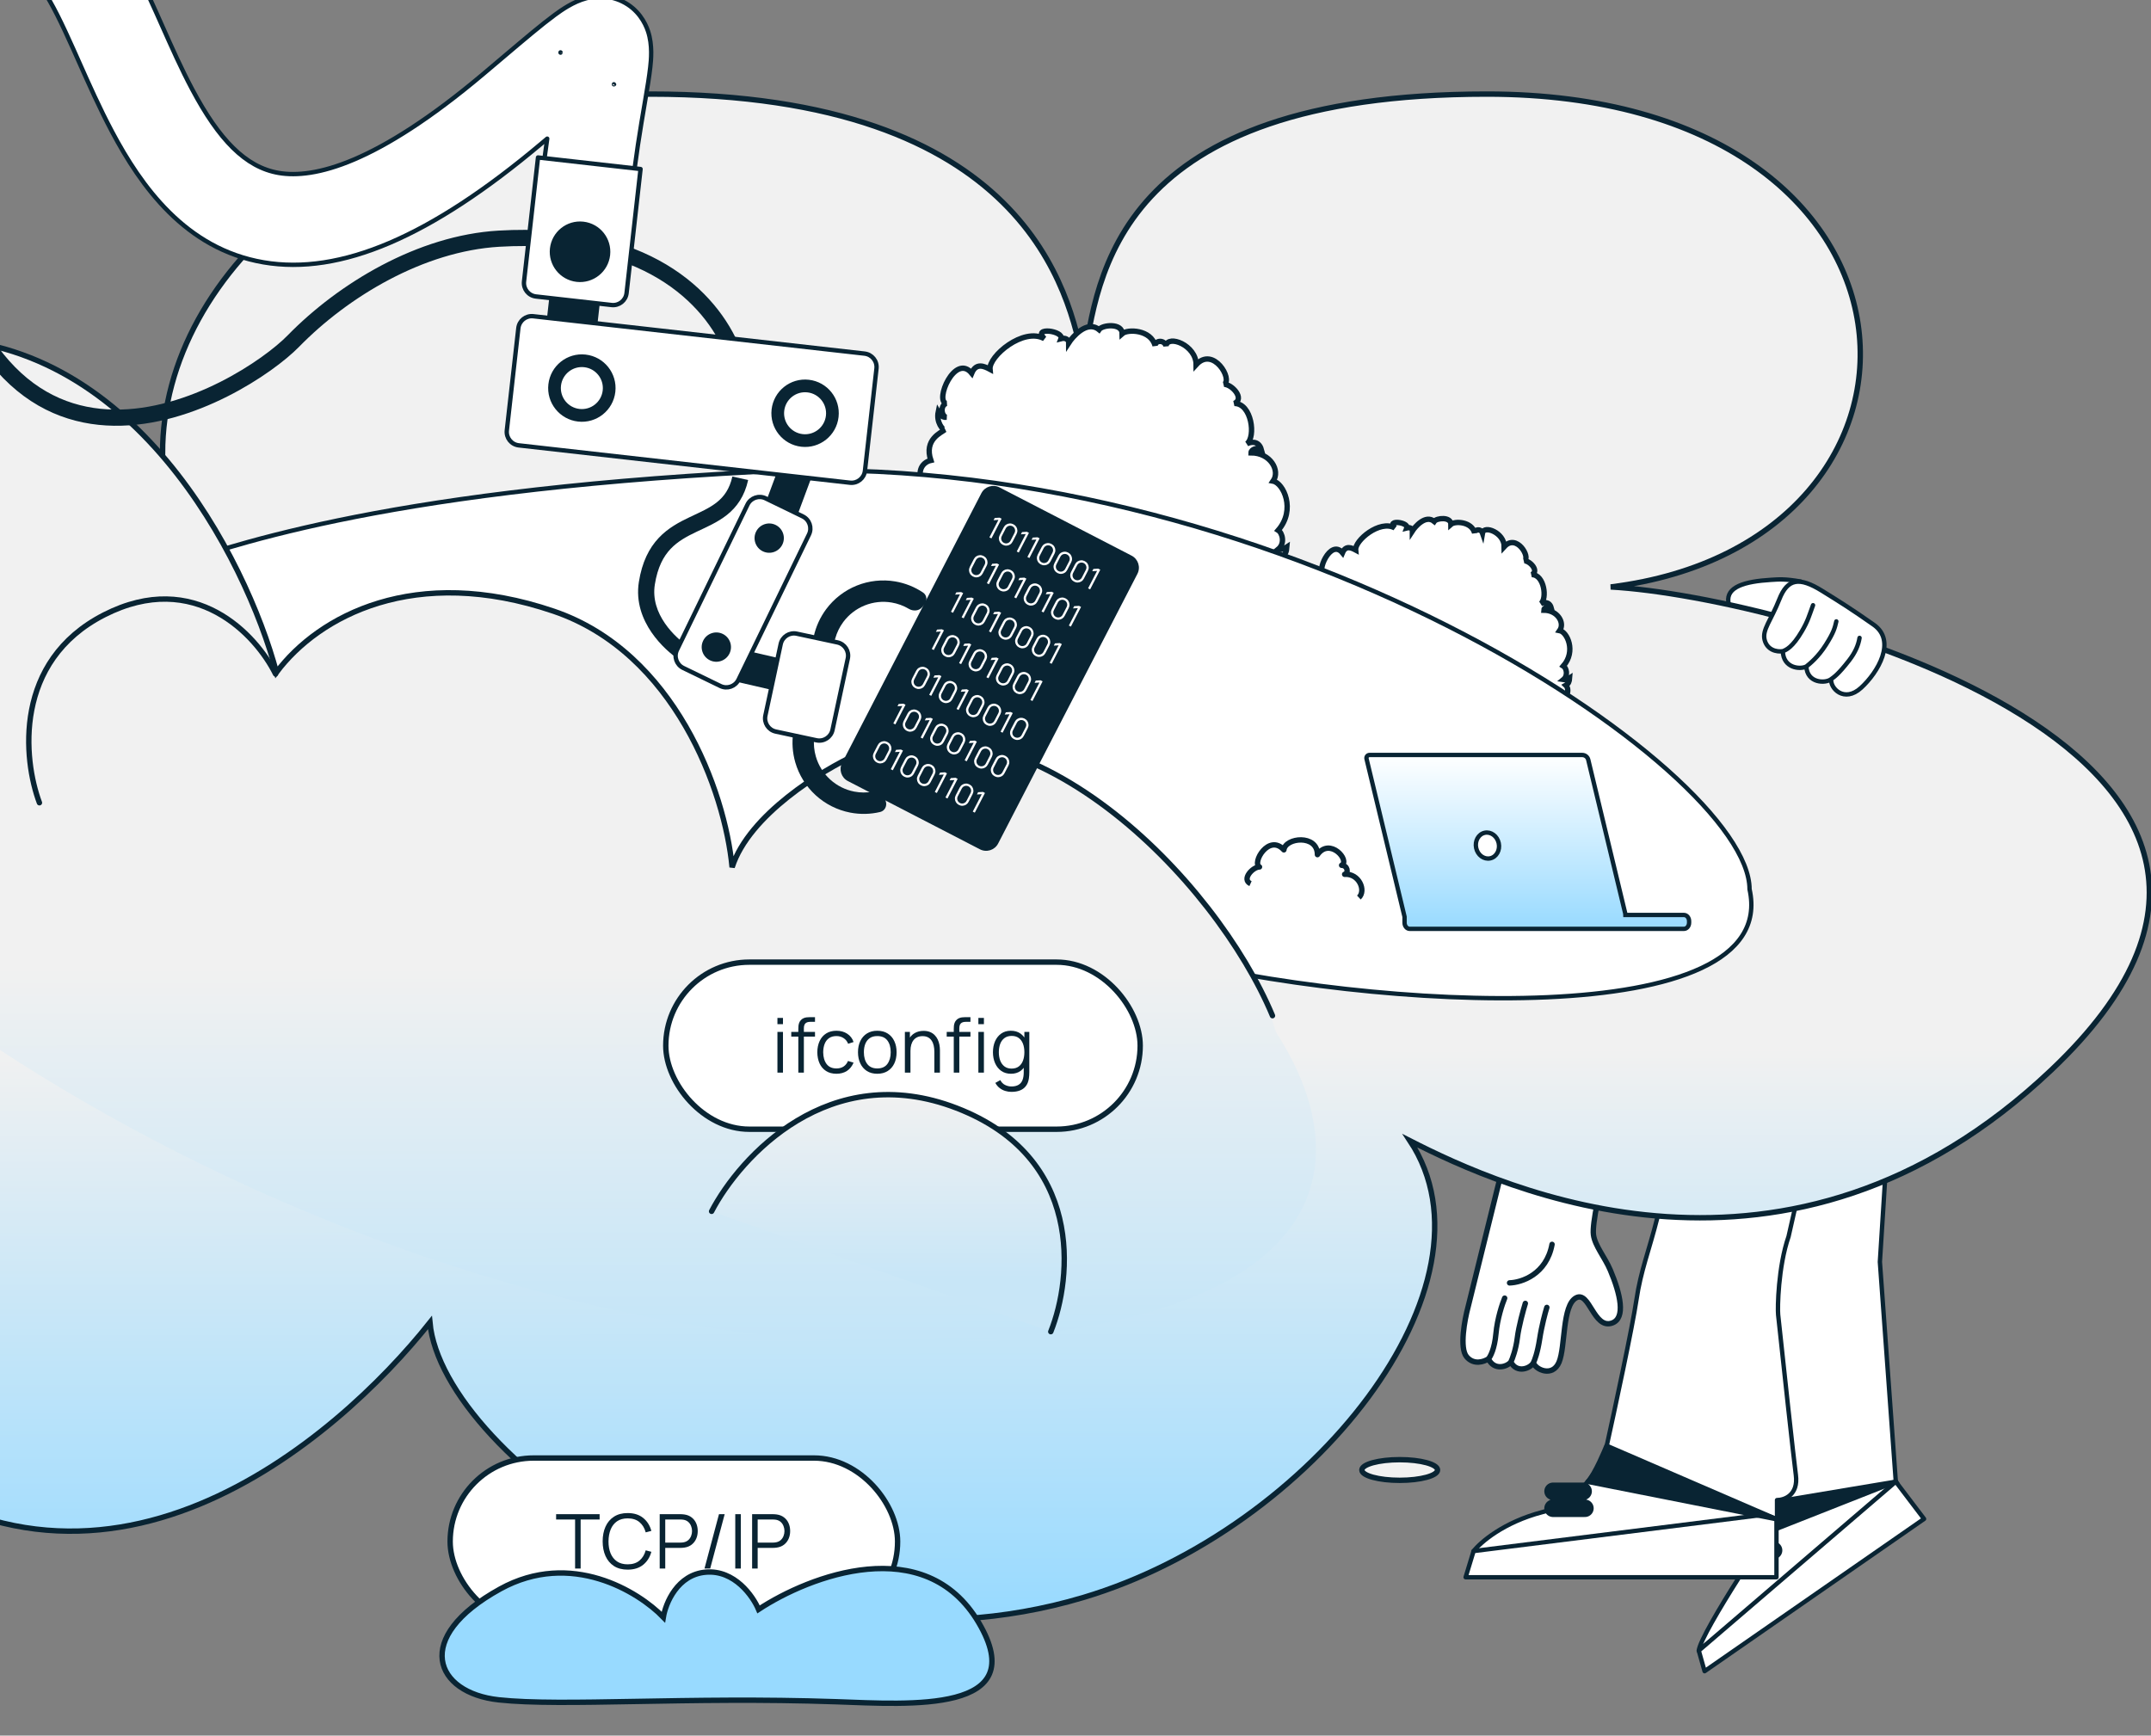 <?xml version="1.0" encoding="UTF-8"?> <svg xmlns="http://www.w3.org/2000/svg" width="399" height="322" viewBox="0 0 399 322" fill="none"><rect x="0" y="0" width="399" height="322" fill="#808080" stroke="none"/><g clip-path="url(#clip0_9411_53881)"><path d="M329.117 115.829C329.217 112.918 321.081 115.365 320.599 111.691C320.231 108.886 323.596 107.875 328.495 107.576C329.992 107.485 331.043 107.367 334.039 107.892C334.904 114.18 332.574 115.67 329.117 115.829Z" fill="white" stroke="#092433" stroke-width="0.811" stroke-linecap="round" stroke-linejoin="round"></path><path d="M315.121 306.265L352.007 275.356L349.759 271.835L326.329 282.24C325.512 285.213 325.911 287.401 322.337 293.035C319.204 297.975 315.205 304.657 315.121 306.265Z" fill="white" stroke="#092433" stroke-width="0.811" stroke-linecap="round" stroke-linejoin="round"></path><path d="M323.824 286.834L327.936 285.397L324.635 289.155L328.992 287.631" stroke="#092433" stroke-width="3.244" stroke-linecap="round" stroke-linejoin="round"></path><path d="M351.661 274.891L356.905 281.795L316.195 310.049L315.118 306.232L351.661 274.891Z" fill="white" stroke="#092433" stroke-width="0.811" stroke-linecap="round" stroke-linejoin="round"></path><path d="M348.709 234.111L351.662 187.487C345.307 184.348 335.511 188.457 329.334 191.663L326.327 282.422L351.662 274.891L348.709 234.111Z" fill="white" stroke="#092433" stroke-width="0.811" stroke-linecap="round" stroke-linejoin="round"></path><path d="M325.728 285.131L326.388 279.115L351.711 274.885L325.728 285.131Z" fill="#092433" stroke="#092433" stroke-width="0.811" stroke-linecap="round" stroke-linejoin="round"></path><path d="M273.312 287.822L329.584 281.966L328.412 270.936L298.662 267.65C297.502 271.155 293.369 278.636 286.119 280.529C278.868 282.421 274.56 286.179 273.312 287.822Z" fill="white" stroke="#092433" stroke-width="0.811" stroke-linecap="round" stroke-linejoin="round"></path><path d="M288.082 276.675H293.663L288.082 279.825H293.997" stroke="#092433" stroke-width="3.244" stroke-linecap="round" stroke-linejoin="round"></path><path d="M329.528 280.726V292.618H271.867L273.345 287.762L329.528 280.726Z" fill="white" stroke="#092433" stroke-width="0.811" stroke-linecap="round" stroke-linejoin="round"></path><path d="M329.631 278.303V281.865L297.727 269.673C299.65 260.97 302.827 246.082 303.557 241.133C304.352 235.74 305.9 231.986 307.395 226.052C310.638 213.188 313.283 202.364 316.583 187.737L341.598 186.019L331.77 229.408C329.837 235.001 329.708 242.724 329.837 243.927C330.855 253.454 332.663 270.168 333.123 273.646C333.616 277.372 331 278.303 329.631 278.303Z" fill="white" stroke="#092433" stroke-width="0.811" stroke-linecap="round" stroke-linejoin="round"></path><path d="M295.58 229.103C295.287 226.993 296.935 219.962 297.787 216.638C295.486 213.01 284.563 213.31 279.39 213.914L272.321 242.469C271.674 244.87 270.71 250.078 272.039 251.695C273.368 253.311 275.292 252.642 276.088 252.106C277.2 254.373 279.599 253.544 280.254 252.685C281.404 254.909 283.948 253.828 284.435 252.813C284.819 254.112 288.001 255.59 289.196 252.713C290.392 249.835 289.765 242.182 292.351 240.784C294.838 239.439 295.618 246.63 299.018 245.462C301.614 244.569 300.561 240.032 298.703 235.643C297.687 233.241 295.866 231.159 295.58 229.103Z" fill="white"></path><path d="M284.435 252.813C284.819 254.112 288.001 255.59 289.196 252.713C290.392 249.835 289.765 242.182 292.351 240.784C294.838 239.439 295.618 246.63 299.018 245.462C301.614 244.569 300.561 240.032 298.703 235.643C297.687 233.241 295.866 231.159 295.58 229.103C295.287 226.993 296.935 219.962 297.787 216.638C295.486 213.01 284.563 213.31 279.39 213.914L272.321 242.469C271.674 244.87 270.71 250.078 272.039 251.695C273.368 253.311 275.292 252.642 276.088 252.106M284.435 252.813C283.948 253.828 281.404 254.909 280.254 252.685M284.435 252.813C284.66 252.404 285.208 250.959 285.594 248.445C285.98 245.931 286.648 243.474 286.933 242.559M280.254 252.685C279.599 253.544 277.2 254.373 276.088 252.106M280.254 252.685C280.542 252.099 281.186 250.384 281.458 248.211C281.731 246.037 282.561 243.041 282.942 241.814M276.088 252.106C276.448 251.723 277.232 250.255 277.489 247.445C277.747 244.635 278.676 241.869 279.108 240.837M280.016 238.008C282.216 237.949 286.874 236.437 287.897 230.858" stroke="#092433" stroke-linecap="round" stroke-linejoin="round"></path><path d="M297.999 268.203L329.646 281.881L294.461 274.918C295.886 273.397 297.758 268.755 297.999 268.203Z" fill="#092433" stroke="#092433" stroke-width="0.811" stroke-linecap="round" stroke-linejoin="round"></path><path d="M30.154 84.082C30.154 49.91 67.349 17.455 120.617 17.455C190.416 17.455 198.398 54.289 200.978 67.54C203.564 51.456 206.764 17.455 275.828 17.455C362.159 17.455 365.373 100.623 298.788 108.894C331.851 110.732 441.601 140.599 380.527 198.495C331.667 244.811 278.736 220.404 261.542 211.641C279.145 238.292 243.376 283.693 200.978 296.366C141.333 314.195 82.044 270.328 79.748 245.363C62.604 266.959 18.214 306.016 -26.329 268.337C-62.284 237.923 -45.156 209.523 -26.329 188.386C-51.891 185.629 -79.651 159.638 -74.244 119.971C-68.838 80.304 -49.748 70.756 30.154 84.082Z" fill="url(#paint0_linear_9411_53881)" stroke="#092433"></path><path d="M279.025 101.425C281.331 98.888 283.964 103.439 282.762 104.042C283.802 104.042 285.557 105.956 284.14 106.601C286.459 106.601 287.03 111.095 285.806 112C286.278 111.742 287.394 111.527 287.738 112.775C287.223 112.43 286.364 112.732 286.364 113.205C288.942 113.205 290.304 115.57 289.313 116.99C290.687 117.248 292.391 120.796 289.995 123.562C290.553 123.906 290.94 125.326 289.995 126.1C290.453 126.186 290.845 126.005 291.154 125.799C291.112 126.401 290.94 126.874 290.467 127.132C290.897 127.52 291.486 129.488 288.348 130.391C290.467 131.058 287.464 134.488 286.459 134.652C287.006 135.684 287.146 136.545 286.459 137.448C287.017 137.663 285.86 141.119 283.879 139.552C283.879 140.105 281.264 140.415 280.577 139.856C276.341 140.043 272.821 142.819 271.378 142.371C270.777 142.758 267.304 147.18 265.93 147.18C261.284 150.387 258.81 139.856 257.736 139.856C257.135 139.856 250.781 140.157 249.708 139.856C247.948 140.372 246.702 139.039 247.69 136.501C246.574 135.081 242.057 126.606 243.087 126.606C242.048 124.911 242.486 121.4 243.259 120.153C242.143 120.153 242.658 118.819 243.087 118.131C241.284 115.98 242.357 114.474 243.559 114.216C242.615 111.42 244.938 110.516 245.41 110.129C245.195 110.172 244.251 109.14 244.551 107.72C244.695 107.964 245.067 108.537 245.625 108.451C244.938 108.279 244.809 106.859 245.625 106.601C244.036 106.3 246.788 99.847 249.021 102.557C249.622 101.095 250.738 101.654 251.468 102.041C251.296 100.277 255.938 96.39 258.729 97.939C257.097 96.304 261.347 96.907 260.961 97.939C261.562 97.783 261.991 98.068 261.991 98.498C262.464 97.767 264.41 95.402 266.041 96.736C266.471 96.091 269.139 95.818 269.139 97.28C269.869 96.635 272.99 96.736 273.538 98.888C273.538 98.2 274.697 98.028 274.997 98.888C275.255 97.383 279.025 98.801 279.025 101.425Z" fill="white" stroke="#092433"></path><path d="M221.878 67.664C225.078 64.144 228.731 70.459 227.063 71.294C228.507 71.294 230.942 73.951 228.976 74.846C232.193 74.846 232.986 81.081 231.287 82.338C231.942 81.979 233.491 81.681 233.968 83.412C233.253 82.934 232.062 83.352 232.062 84.009C235.639 84.009 237.528 87.291 236.154 89.261C238.06 89.619 240.424 94.542 237.1 98.38C237.875 98.858 238.411 100.827 237.1 101.902C237.736 102.021 238.28 101.77 238.709 101.484C238.649 102.32 238.411 102.976 237.756 103.334C238.352 103.872 239.169 106.603 234.814 107.855C237.756 108.781 233.588 113.541 232.193 113.768C232.952 115.201 233.146 116.395 232.193 117.648C232.968 117.947 231.362 122.741 228.613 120.567C228.613 121.334 224.985 121.765 224.032 120.989C218.154 121.248 213.27 125.1 211.268 124.479C210.434 125.016 205.615 131.152 203.709 131.152C197.261 135.601 193.829 120.989 192.339 120.989C191.505 120.989 182.688 121.407 181.199 120.989C178.757 121.706 177.029 119.855 178.399 116.333C176.85 114.363 170.583 102.604 172.012 102.604C170.571 100.252 171.178 95.381 172.251 93.65C170.702 93.65 171.417 91.799 172.012 90.844C169.51 87.859 171 85.77 172.668 85.412C171.357 81.532 174.58 80.278 175.236 79.741C174.938 79.801 173.627 78.368 174.044 76.398C174.243 76.737 174.759 77.532 175.534 77.413C174.58 77.174 174.402 75.204 175.534 74.846C173.329 74.428 177.148 65.474 180.246 69.235C181.08 67.206 182.629 67.981 183.642 68.519C183.403 66.071 189.844 60.678 193.716 62.827C191.452 60.558 197.35 61.394 196.814 62.827C197.648 62.61 198.243 63.006 198.243 63.603C198.899 62.588 201.599 59.307 203.863 61.157C204.458 60.262 208.161 59.883 208.161 61.913C209.174 61.017 213.505 61.157 214.264 64.144C214.264 63.189 215.873 62.95 216.29 64.144C216.647 62.055 221.878 64.023 221.878 67.664Z" fill="white" stroke="#092433"></path><path d="M324.532 164.975C330.495 191.684 255.192 187.594 214.531 177.322L63.589 183.164L29.641 105.636C41.403 101.859 68.978 91.239 140.47 87.539C236.415 82.574 324.532 142.825 324.532 164.975Z" fill="white" stroke="#092433" stroke-width="0.811" stroke-linecap="round" stroke-linejoin="round"></path><path d="M158.892 139.98C190.608 127.078 229.027 165.415 236.696 191.504C252.235 215.47 248.463 245.789 174.576 248.927C82.217 252.85 -40.005 188.509 -74.184 118.622C-72.005 102.931 -63.292 64.138 -14.499 62.831C24.536 61.785 45.622 103.657 51.285 124.724C59.127 114.263 76.989 104.655 102.693 113.392C125.155 121.026 134.496 146.808 135.803 160.901C138.939 151.137 152.503 142.885 158.892 139.98Z" fill="url(#paint1_linear_9411_53881)"></path><rect x="123.5" y="178.5" width="88" height="31" rx="15.5" fill="white"></rect><rect x="123.5" y="178.5" width="88" height="31" rx="15.5" stroke="#092433"></rect><path d="M144.209 190.005V188.85H145.238V190.005H144.209ZM144.209 199V191.44H145.238V199H144.209ZM148.085 199V190.88C148.085 190.684 148.095 190.49 148.113 190.299C148.137 190.108 148.181 189.926 148.246 189.753C148.312 189.576 148.414 189.412 148.554 189.263C148.708 189.095 148.876 188.974 149.058 188.899C149.24 188.82 149.429 188.768 149.625 188.745C149.826 188.722 150.022 188.71 150.213 188.71H151.179V189.578H150.283C149.891 189.578 149.597 189.674 149.401 189.865C149.21 190.056 149.114 190.357 149.114 190.768V199H148.085ZM146.776 192.322V191.44H151.179V192.322H146.776ZM155.162 199.21C154.401 199.21 153.757 199.04 153.23 198.699C152.703 198.358 152.301 197.889 152.026 197.292C151.755 196.69 151.615 195.999 151.606 195.22C151.615 194.427 151.76 193.731 152.04 193.134C152.32 192.532 152.724 192.065 153.251 191.734C153.778 191.398 154.418 191.23 155.169 191.23C155.934 191.23 156.599 191.417 157.164 191.79C157.733 192.163 158.123 192.674 158.333 193.323L157.325 193.645C157.148 193.192 156.865 192.842 156.478 192.595C156.095 192.343 155.657 192.217 155.162 192.217C154.607 192.217 154.147 192.345 153.783 192.602C153.419 192.854 153.148 193.206 152.971 193.659C152.794 194.112 152.703 194.632 152.698 195.22C152.707 196.125 152.917 196.853 153.328 197.404C153.739 197.95 154.35 198.223 155.162 198.223C155.675 198.223 156.112 198.106 156.471 197.873C156.835 197.635 157.11 197.29 157.297 196.837L158.333 197.145C158.053 197.817 157.642 198.33 157.101 198.685C156.56 199.035 155.913 199.21 155.162 199.21ZM162.73 199.21C161.978 199.21 161.337 199.04 160.805 198.699C160.273 198.358 159.864 197.887 159.58 197.285C159.295 196.683 159.153 195.992 159.153 195.213C159.153 194.42 159.297 193.724 159.587 193.127C159.876 192.53 160.287 192.065 160.819 191.734C161.355 191.398 161.992 191.23 162.73 191.23C163.486 191.23 164.13 191.4 164.662 191.741C165.198 192.077 165.607 192.546 165.887 193.148C166.171 193.745 166.314 194.434 166.314 195.213C166.314 196.006 166.171 196.704 165.887 197.306C165.602 197.903 165.191 198.37 164.655 198.706C164.118 199.042 163.476 199.21 162.73 199.21ZM162.73 198.223C163.57 198.223 164.195 197.945 164.606 197.39C165.016 196.83 165.222 196.104 165.222 195.213C165.222 194.298 165.014 193.57 164.599 193.029C164.188 192.488 163.565 192.217 162.73 192.217C162.165 192.217 161.698 192.345 161.33 192.602C160.966 192.854 160.693 193.206 160.511 193.659C160.333 194.107 160.245 194.625 160.245 195.213C160.245 196.123 160.455 196.853 160.875 197.404C161.295 197.95 161.913 198.223 162.73 198.223ZM173.318 199V195.143C173.318 194.723 173.278 194.338 173.199 193.988C173.12 193.633 172.991 193.325 172.814 193.064C172.641 192.798 172.415 192.593 172.135 192.448C171.86 192.303 171.524 192.231 171.127 192.231C170.763 192.231 170.441 192.294 170.161 192.42C169.886 192.546 169.652 192.728 169.461 192.966C169.274 193.199 169.132 193.484 169.034 193.82C168.936 194.156 168.887 194.539 168.887 194.968L168.159 194.807C168.159 194.032 168.294 193.381 168.565 192.854C168.836 192.327 169.209 191.928 169.685 191.657C170.161 191.386 170.707 191.251 171.323 191.251C171.776 191.251 172.17 191.321 172.506 191.461C172.847 191.601 173.134 191.79 173.367 192.028C173.605 192.266 173.796 192.539 173.941 192.847C174.086 193.15 174.191 193.475 174.256 193.82C174.321 194.161 174.354 194.501 174.354 194.842V199H173.318ZM167.851 199V191.44H168.782V193.302H168.887V199H167.851ZM176.919 199V190.88C176.919 190.684 176.929 190.49 176.947 190.299C176.971 190.108 177.015 189.926 177.08 189.753C177.146 189.576 177.248 189.412 177.388 189.263C177.542 189.095 177.71 188.974 177.892 188.899C178.074 188.82 178.263 188.768 178.459 188.745C178.66 188.722 178.856 188.71 179.047 188.71H180.013V189.578H179.117C178.725 189.578 178.431 189.674 178.235 189.865C178.044 190.056 177.948 190.357 177.948 190.768V199H176.919ZM175.61 192.322V191.44H180.013V192.322H175.61ZM181.483 190.005V188.85H182.512V190.005H181.483ZM181.483 199V191.44H182.512V199H181.483ZM187.609 202.57C187.222 202.57 186.839 202.512 186.461 202.395C186.088 202.283 185.742 202.103 185.425 201.856C185.108 201.613 184.842 201.296 184.627 200.904L185.558 200.386C185.768 200.806 186.062 201.107 186.44 201.289C186.823 201.476 187.212 201.569 187.609 201.569C188.155 201.569 188.596 201.466 188.932 201.261C189.273 201.06 189.52 200.762 189.674 200.365C189.828 199.968 189.903 199.474 189.898 198.881V196.865H190.017V191.44H190.934V198.895C190.934 199.11 190.927 199.315 190.913 199.511C190.904 199.712 190.883 199.908 190.85 200.099C190.761 200.664 190.577 201.128 190.297 201.492C190.022 201.856 189.658 202.127 189.205 202.304C188.757 202.481 188.225 202.57 187.609 202.57ZM187.539 199.21C186.834 199.21 186.232 199.035 185.733 198.685C185.234 198.33 184.851 197.852 184.585 197.25C184.319 196.648 184.186 195.969 184.186 195.213C184.186 194.462 184.317 193.785 184.578 193.183C184.844 192.581 185.224 192.105 185.719 191.755C186.214 191.405 186.806 191.23 187.497 191.23C188.206 191.23 188.804 191.403 189.289 191.748C189.774 192.093 190.141 192.567 190.388 193.169C190.64 193.766 190.766 194.448 190.766 195.213C190.766 195.964 190.642 196.643 190.395 197.25C190.148 197.852 189.784 198.33 189.303 198.685C188.822 199.035 188.234 199.21 187.539 199.21ZM187.644 198.251C188.181 198.251 188.624 198.12 188.974 197.859C189.324 197.598 189.585 197.238 189.758 196.781C189.931 196.319 190.017 195.796 190.017 195.213C190.017 194.62 189.931 194.098 189.758 193.645C189.585 193.188 189.324 192.831 188.974 192.574C188.629 192.317 188.192 192.189 187.665 192.189C187.124 192.189 186.676 192.322 186.321 192.588C185.966 192.854 185.703 193.216 185.53 193.673C185.362 194.13 185.278 194.644 185.278 195.213C185.278 195.787 185.364 196.305 185.537 196.767C185.714 197.224 185.978 197.586 186.328 197.852C186.678 198.118 187.117 198.251 187.644 198.251Z" fill="#092433"></path><rect x="83.5" y="270.5" width="83" height="31" rx="15.5" fill="white"></rect><rect x="83.5" y="270.5" width="83" height="31" rx="15.5" stroke="#092433"></rect><path d="M106.677 291V281.907H103.156V280.92H111.227V281.907H107.706V291H106.677ZM116.43 291.21C115.427 291.21 114.58 290.988 113.889 290.545C113.198 290.097 112.676 289.479 112.321 288.69C111.966 287.901 111.789 286.991 111.789 285.96C111.789 284.929 111.966 284.019 112.321 283.23C112.676 282.441 113.198 281.825 113.889 281.382C114.58 280.934 115.427 280.71 116.43 280.71C117.601 280.71 118.558 281.011 119.3 281.613C120.042 282.21 120.551 283.013 120.826 284.021L119.776 284.294C119.561 283.496 119.176 282.864 118.621 282.397C118.066 281.93 117.335 281.697 116.43 281.697C115.641 281.697 114.986 281.877 114.463 282.236C113.94 282.595 113.546 283.097 113.28 283.741C113.019 284.38 112.883 285.12 112.874 285.96C112.869 286.8 112.998 287.54 113.259 288.179C113.525 288.818 113.922 289.32 114.449 289.684C114.981 290.043 115.641 290.223 116.43 290.223C117.335 290.223 118.066 289.99 118.621 289.523C119.176 289.052 119.561 288.419 119.776 287.626L120.826 287.899C120.551 288.907 120.042 289.712 119.3 290.314C118.558 290.911 117.601 291.21 116.43 291.21ZM122.371 291V280.92H126.263C126.361 280.92 126.47 280.925 126.592 280.934C126.718 280.939 126.844 280.953 126.97 280.976C127.497 281.055 127.943 281.24 128.307 281.529C128.675 281.814 128.953 282.173 129.14 282.607C129.331 283.041 129.427 283.522 129.427 284.049C129.427 284.572 129.331 285.05 129.14 285.484C128.948 285.918 128.668 286.28 128.3 286.569C127.936 286.854 127.492 287.036 126.97 287.115C126.844 287.134 126.718 287.148 126.592 287.157C126.47 287.166 126.361 287.171 126.263 287.171H123.4V291H122.371ZM123.4 286.191H126.235C126.319 286.191 126.417 286.186 126.529 286.177C126.641 286.168 126.75 286.151 126.858 286.128C127.203 286.053 127.485 285.911 127.705 285.701C127.929 285.491 128.094 285.241 128.202 284.952C128.314 284.663 128.37 284.362 128.37 284.049C128.37 283.736 128.314 283.435 128.202 283.146C128.094 282.852 127.929 282.6 127.705 282.39C127.485 282.18 127.203 282.038 126.858 281.963C126.75 281.94 126.641 281.926 126.529 281.921C126.417 281.912 126.319 281.907 126.235 281.907H123.4V286.191ZM133.368 280.92H134.425L131.737 291H130.68L133.368 280.92ZM136.388 291V280.92H137.417V291H136.388ZM139.515 291V280.92H143.407C143.505 280.92 143.615 280.925 143.736 280.934C143.862 280.939 143.988 280.953 144.114 280.976C144.641 281.055 145.087 281.24 145.451 281.529C145.82 281.814 146.097 282.173 146.284 282.607C146.475 283.041 146.571 283.522 146.571 284.049C146.571 284.572 146.475 285.05 146.284 285.484C146.093 285.918 145.813 286.28 145.444 286.569C145.08 286.854 144.637 287.036 144.114 287.115C143.988 287.134 143.862 287.148 143.736 287.157C143.615 287.166 143.505 287.171 143.407 287.171H140.544V291H139.515ZM140.544 286.191H143.379C143.463 286.191 143.561 286.186 143.673 286.177C143.785 286.168 143.895 286.151 144.002 286.128C144.347 286.053 144.63 285.911 144.849 285.701C145.073 285.491 145.239 285.241 145.346 284.952C145.458 284.663 145.514 284.362 145.514 284.049C145.514 283.736 145.458 283.435 145.346 283.146C145.239 282.852 145.073 282.6 144.849 282.39C144.63 282.18 144.347 282.038 144.002 281.963C143.895 281.94 143.785 281.926 143.673 281.921C143.561 281.912 143.463 281.907 143.379 281.907H140.544V286.191Z" fill="#092433"></path><path d="M177.451 205.579C153.851 196.46 137.314 214.55 131.996 224.735L194.915 247.059C198.927 237.032 201.052 214.698 177.451 205.579Z" fill="url(#paint2_linear_9411_53881)"></path><path d="M131.996 224.735C137.314 214.55 153.851 196.46 177.451 205.579C201.052 214.698 198.927 237.032 194.915 247.059" stroke="#092433" stroke-linecap="round"></path><path d="M7.315 148.931C4.302 140.89 2.487 122.661 19.33 114.069C36.173 105.477 47.536 117.798 51.112 125.033" stroke="#092433" stroke-linecap="round"></path><path d="M236.039 188.435C225.52 163.223 190.608 127.078 158.892 139.98C152.503 142.885 138.939 151.137 135.803 160.901C134.496 146.808 125.155 121.026 102.693 113.392C76.989 104.655 59.127 114.263 51.285 124.724C45.622 103.657 24.536 61.785 -14.499 62.831C-63.292 64.138 -72.005 102.931 -74.184 118.622" stroke="#092433" stroke-linecap="round"></path><path d="M231.963 163.936C230.248 163.155 232.373 160.838 233.632 160.838C232.177 160.109 235.364 154.6 238.155 157.671C238.412 155.392 244.379 154.726 244.379 158.557C246.679 155.275 250.49 159.657 248.862 160.533C249.965 160.547 250.214 161.944 249.424 162.209C252.104 162.008 253.448 165.239 252.067 166.517" stroke="#092433" stroke-linejoin="round"></path><path d="M181.54 301.031C191.525 317.942 168.781 316.184 155.092 315.714C127.397 314.764 104.372 316.644 92.523 315.364C80.675 314.083 76.365 303.838 92.786 294.79C105.923 287.552 118.433 295.265 123.046 300.027C123.473 297.423 125.652 292.107 130.951 291.674C136.25 291.242 139.664 296.101 140.709 298.585C150.159 292.354 171.555 284.12 181.54 301.031Z" fill="#98DAFF" stroke="#092433"></path><ellipse cx="7.021" cy="1.916" rx="7.021" ry="1.916" transform="matrix(-1 0 0 1 266.66 270.806)" fill="#F1F1F1" stroke="#092433"></ellipse><path d="M294.611 140.944C294.488 140.431 294.029 140.069 293.502 140.069H254.04C253.67 140.069 253.398 140.415 253.485 140.774L260.539 170.09V171.181C260.539 171.812 260.963 172.323 261.486 172.323H312.371C312.894 172.323 313.318 171.812 313.318 171.181V170.896C313.318 170.265 312.894 169.754 312.371 169.754H301.512C301.512 169.667 301.501 169.578 301.48 169.489L294.611 140.944Z" fill="url(#paint3_linear_9411_53881)" stroke="#092433" stroke-width="0.811"></path><ellipse cx="2.14" cy="2.426" rx="2.14" ry="2.426" transform="matrix(-0.978 0.209 0.209 0.978 277.5 154.054)" fill="white" stroke="#092433" stroke-width="0.811" stroke-linecap="round" stroke-linejoin="round"></ellipse><path fill-rule="evenodd" clip-rule="evenodd" d="M51.718 32.087C58.222 33.191 69.798 30.443 89.637 13.73C90.861 12.698 92.025 11.712 93.129 10.778C97.263 7.278 100.544 4.5 102.9 2.774C104.173 1.842 106.326 0.315 108.753 -0.327C110.121 -0.688 112.709 -1.075 115.463 0.28C118.371 1.712 119.673 4.186 120.21 5.809C121.068 8.4 120.762 11.181 120.624 12.439L120.623 12.447C120.433 14.172 120.083 16.27 119.71 18.465C119.666 18.724 119.621 18.987 119.576 19.255C118.823 23.676 117.858 29.352 117.09 36.483L100.371 34.681C100.723 31.411 101.114 28.421 101.507 25.723C101.169 26.008 100.823 26.3 100.468 26.599C79.823 43.992 63.124 51.088 48.904 48.673C34.381 46.208 26.124 34.478 20.799 24.456C18.49 20.111 16.448 15.519 14.632 11.433C14.292 10.668 13.96 9.922 13.636 9.198C11.465 4.352 9.679 0.628 7.88 -2.001C6.552 -3.943 5.743 -4.499 5.5 -4.636C5.115 -4.572 3.874 -4.203 1.501 -2.23C-2.703 1.265 -8.35 7.629 -14.48 15.027C-16.975 18.038 -19.593 21.275 -22.145 24.43C-25.513 28.594 -28.766 32.616 -31.472 35.792L-44.269 24.877C-41.598 21.744 -38.663 18.111 -35.489 14.182C-32.95 11.04 -30.258 7.707 -27.425 4.289C-21.391 -2.993 -14.821 -10.535 -9.246 -15.17C-4.088 -19.458 1.936 -22.412 8.518 -21.209C14.893 -20.044 19.068 -15.434 21.757 -11.504C24.531 -7.448 26.878 -2.378 28.981 2.317C29.343 3.125 29.701 3.929 30.056 4.728C31.877 8.819 33.64 12.783 35.647 16.559C40.601 25.882 45.516 31.034 51.718 32.087ZM5.633 -4.647C5.633 -4.646 5.617 -4.644 5.587 -4.647C5.618 -4.649 5.633 -4.648 5.633 -4.647ZM113.917 15.62C113.916 15.62 113.903 15.628 113.876 15.641C113.904 15.626 113.917 15.619 113.917 15.62ZM103.975 9.761C103.973 9.713 103.975 9.704 103.975 9.739C103.975 9.745 103.975 9.752 103.975 9.761Z" fill="white" stroke="#092433" stroke-width="0.81" stroke-linecap="round" stroke-linejoin="round"></path><path d="M127.574 119.853C128.262 120.315 128.446 121.246 127.985 121.934C127.524 122.623 126.592 122.807 125.904 122.345L127.574 119.853ZM119.988 108.208L121.469 108.443L119.988 108.208ZM92.552 44.281L92.465 42.784L92.552 44.281ZM125.904 122.345C124.615 121.481 122.518 119.748 120.863 117.337C119.2 114.915 117.915 111.701 118.506 107.973L121.469 108.443C121.035 111.179 121.953 113.624 123.336 115.639C124.726 117.665 126.518 119.145 127.574 119.853L125.904 122.345ZM118.506 107.973C119.097 104.246 120.421 101.676 122.195 99.791C123.94 97.937 126.034 96.848 127.933 95.943C129.907 95.004 131.578 94.297 132.971 93.188C134.28 92.147 135.329 90.746 135.851 88.404L138.779 89.056C138.102 92.097 136.661 94.086 134.84 95.535C133.104 96.918 131.006 97.804 129.223 98.652C127.366 99.536 125.715 100.429 124.379 101.848C123.073 103.235 121.979 105.226 121.469 108.443L118.506 107.973ZM134.56 65.786C130.77 56.322 119.001 44.237 92.64 45.779L92.465 42.784C119.978 41.175 133.026 53.886 137.345 64.671L134.56 65.786ZM92.64 45.779C78.624 46.598 64.599 55.009 55.495 64.324L53.35 62.227C62.791 52.566 77.476 43.66 92.465 42.784L92.64 45.779ZM55.495 64.324C53.043 66.834 48.185 70.532 42.124 73.58C36.06 76.63 28.654 79.098 21.12 78.987C13.53 78.875 5.86 76.141 -0.574 68.891C-6.967 61.689 -12.043 50.141 -14.768 32.571L-11.803 32.112C-9.127 49.37 -4.198 60.289 1.669 66.9C7.494 73.462 14.337 75.887 21.164 75.987C28.048 76.089 34.964 73.823 40.776 70.9C46.592 67.975 51.166 64.462 53.35 62.227L55.495 64.324Z" fill="#092433"></path><rect width="10.327" height="6.033" transform="matrix(-0.974 -0.225 -0.225 0.974 145.035 122.237)" fill="#092433"></rect><rect width="6.33" height="9.062" transform="matrix(-0.937 -0.349 -0.348 0.937 150.762 87.913)" fill="#092433"></rect><rect width="9.421" height="14.319" transform="matrix(-0.994 -0.112 -0.112 0.994 111.484 54.26)" fill="#092433"></rect><path d="M118.82 31.36L99.799 29.214L97.204 52.233C97.049 53.608 98.038 54.849 99.413 55.005L113.456 56.589C114.831 56.744 116.071 55.754 116.226 54.379L118.82 31.36Z" fill="white" stroke="#092433" stroke-width="0.81" stroke-linecap="round" stroke-linejoin="round"></path><ellipse cx="5.616" cy="5.619" rx="5.616" ry="5.619" transform="matrix(-0.994 -0.112 -0.112 0.994 113.805 41.754)" fill="#092433"></ellipse><path d="M162.583 68.372C162.738 66.997 161.749 65.756 160.374 65.601L98.923 58.669C97.548 58.514 96.308 59.503 96.153 60.879L94.014 79.852C93.859 81.228 94.848 82.469 96.223 82.624L157.674 89.556C159.049 89.711 160.289 88.722 160.444 87.346L162.583 68.372Z" fill="white" stroke="#092433" stroke-width="0.81" stroke-linecap="round" stroke-linejoin="round"></path><path fill-rule="evenodd" clip-rule="evenodd" d="M148.638 82.882C145.208 82.496 142.741 79.4 143.127 75.968C143.514 72.536 146.609 70.068 150.039 70.455C153.469 70.842 155.936 73.937 155.549 77.369C155.163 80.801 152.068 83.269 148.638 82.882ZM148.901 80.541C146.763 80.3 145.226 78.371 145.467 76.232C145.708 74.093 147.636 72.555 149.774 72.796C151.911 73.037 153.449 74.967 153.208 77.105C152.967 79.244 151.038 80.782 148.901 80.541Z" fill="#092433"></path><path fill-rule="evenodd" clip-rule="evenodd" d="M107.232 78.211C103.802 77.825 101.334 74.729 101.721 71.297C102.108 67.865 105.202 65.397 108.632 65.784C112.063 66.171 114.53 69.266 114.143 72.698C113.756 76.13 110.662 78.598 107.232 78.211ZM107.494 75.87C105.357 75.629 103.819 73.7 104.06 71.561C104.301 69.422 106.23 67.884 108.367 68.125C110.505 68.366 112.043 70.296 111.801 72.434C111.56 74.573 109.632 76.111 107.494 75.87Z" fill="#092433"></path><path d="M150.066 99.153C150.67 97.908 150.151 96.408 148.906 95.804L142.006 92.452C140.761 91.847 139.262 92.367 138.658 93.612L125.575 120.572C124.971 121.817 125.49 123.317 126.734 123.921L133.635 127.273C134.88 127.878 136.379 127.358 136.983 126.113L150.066 99.153Z" fill="white" stroke="#092433" stroke-width="0.81" stroke-linecap="round" stroke-linejoin="round"></path><ellipse cx="2.718" cy="2.719" rx="2.718" ry="2.719" transform="matrix(-0.899 -0.437 -0.437 0.9 146.316 98.576)" fill="#092433"></ellipse><ellipse cx="2.718" cy="2.719" rx="2.718" ry="2.719" transform="matrix(-0.899 -0.437 -0.437 0.9 136.508 118.795)" fill="#092433"></ellipse><path d="M145.276 121.504L143.378 129.534C143.281 129.944 143.38 130.376 143.645 130.703C144.356 131.579 145.763 131.257 146.022 130.159L147.92 122.13C148.18 121.032 147.066 120.115 146.039 120.579C145.655 120.752 145.373 121.094 145.276 121.504Z" fill="#092433"></path><path d="M171.445 112.202C172.051 111.507 171.983 110.441 171.217 109.927C169.667 108.887 167.908 108.184 166.055 107.871C163.651 107.466 161.182 107.733 158.92 108.644C156.659 109.554 154.693 111.073 153.24 113.032C152.121 114.542 151.339 116.268 150.941 118.092C150.744 118.994 151.434 119.809 152.352 119.891L152.975 119.946C153.894 120.028 154.691 119.341 154.936 118.452C155.238 117.354 155.742 116.318 156.425 115.396C157.442 114.025 158.818 112.962 160.401 112.324C161.984 111.687 163.713 111.5 165.395 111.784C166.527 111.975 167.607 112.373 168.585 112.955C169.378 113.427 170.428 113.37 171.034 112.674L171.445 112.202Z" fill="#092433"></path><path d="M149.09 134.703C148.2 134.457 147.269 134.98 147.138 135.893C146.873 137.742 147.001 139.632 147.521 141.438C148.197 143.782 149.507 145.893 151.307 147.538C153.107 149.183 155.326 150.298 157.72 150.76C159.565 151.116 161.458 151.073 163.275 150.642C164.172 150.429 164.608 149.455 164.284 148.591L164.064 148.005C163.74 147.141 162.776 146.72 161.869 146.884C160.749 147.087 159.597 147.082 158.471 146.864C156.795 146.541 155.242 145.76 153.982 144.609C152.722 143.457 151.805 141.98 151.332 140.339C151.014 139.236 150.905 138.089 151.006 136.955C151.088 136.036 150.582 135.114 149.692 134.869L149.09 134.703Z" fill="#092433"></path><path d="M157.264 122.159C157.554 120.806 156.692 119.473 155.339 119.183L147.79 117.565C146.437 117.275 145.106 118.137 144.816 119.491L141.977 132.748C141.687 134.102 142.549 135.434 143.902 135.724L151.451 137.342C152.804 137.632 154.136 136.77 154.426 135.416L157.264 122.159Z" fill="white" stroke="#092433" stroke-width="0.81" stroke-linecap="round" stroke-linejoin="round"></path><path d="M210.983 106.467C211.618 105.237 211.136 103.725 209.907 103.089L185.412 90.429C184.183 89.793 182.672 90.275 182.037 91.505L156.204 141.531C155.569 142.761 156.051 144.273 157.28 144.908L181.775 157.569C183.004 158.205 184.516 157.723 185.151 156.493L210.983 106.467Z" fill="#092433"></path><path d="M183.531 99.69L185.202 96.455L184.302 96.513L184.518 96.094L185.417 96.039L185.795 96.234L183.909 99.886L183.531 99.69Z" fill="white"></path><path d="M186.022 101.074C185.798 100.958 185.622 100.801 185.495 100.603C185.37 100.405 185.302 100.19 185.29 99.957C185.278 99.722 185.331 99.492 185.447 99.267L186.18 97.847C186.296 97.622 186.453 97.447 186.65 97.322C186.848 97.195 187.064 97.126 187.297 97.113C187.532 97.102 187.762 97.154 187.987 97.271C188.212 97.387 188.386 97.543 188.511 97.741C188.638 97.939 188.707 98.156 188.718 98.391C188.731 98.624 188.679 98.853 188.563 99.078L187.829 100.498C187.713 100.723 187.556 100.899 187.358 101.026C187.161 101.151 186.944 101.219 186.709 101.23C186.476 101.243 186.247 101.191 186.022 101.074ZM186.208 100.714C186.359 100.792 186.514 100.826 186.675 100.818C186.837 100.807 186.986 100.759 187.123 100.673C187.259 100.587 187.366 100.47 187.442 100.321L188.194 98.865C188.272 98.715 188.306 98.559 188.297 98.398C188.288 98.237 188.241 98.088 188.155 97.952C188.07 97.814 187.953 97.706 187.802 97.628C187.652 97.55 187.496 97.517 187.334 97.528C187.173 97.536 187.024 97.584 186.888 97.67C186.752 97.755 186.645 97.874 186.567 98.024L185.815 99.48C185.738 99.629 185.704 99.783 185.713 99.944C185.722 100.105 185.769 100.255 185.854 100.393C185.94 100.53 186.058 100.637 186.208 100.714Z" fill="white"></path><path d="M188.601 102.311L190.272 99.075L189.371 99.133L189.587 98.715L190.487 98.659L190.864 98.854L188.978 102.506L188.601 102.311Z" fill="white"></path><path d="M190.576 103.332L192.247 100.096L191.347 100.154L191.563 99.736L192.462 99.68L192.839 99.875L190.954 103.527L190.576 103.332Z" fill="white"></path><path d="M193.067 104.716C192.842 104.6 192.667 104.442 192.54 104.244C192.415 104.047 192.346 103.831 192.334 103.598C192.323 103.363 192.375 103.133 192.491 102.908L193.225 101.488C193.341 101.263 193.497 101.088 193.695 100.963C193.893 100.836 194.109 100.767 194.342 100.755C194.577 100.743 194.807 100.796 195.031 100.912C195.256 101.028 195.431 101.185 195.556 101.382C195.683 101.581 195.752 101.797 195.763 102.032C195.775 102.266 195.723 102.495 195.607 102.72L194.874 104.14C194.758 104.365 194.601 104.54 194.402 104.667C194.205 104.792 193.989 104.86 193.754 104.872C193.521 104.884 193.292 104.832 193.067 104.716ZM193.253 104.356C193.403 104.433 193.559 104.468 193.72 104.459C193.882 104.448 194.031 104.4 194.167 104.314C194.304 104.228 194.41 104.111 194.487 103.962L195.239 102.507C195.316 102.356 195.351 102.2 195.342 102.04C195.333 101.879 195.286 101.73 195.2 101.593C195.115 101.455 194.997 101.347 194.847 101.27C194.696 101.192 194.54 101.158 194.379 101.169C194.218 101.178 194.069 101.225 193.933 101.311C193.796 101.397 193.689 101.515 193.612 101.666L192.86 103.121C192.783 103.27 192.749 103.425 192.758 103.586C192.767 103.747 192.814 103.896 192.899 104.034C192.985 104.171 193.103 104.278 193.253 104.356Z" fill="white"></path><path d="M196.161 106.315C195.937 106.199 195.761 106.042 195.634 105.844C195.509 105.646 195.441 105.431 195.428 105.197C195.417 104.962 195.469 104.732 195.585 104.508L196.319 103.087C196.435 102.863 196.592 102.688 196.789 102.563C196.987 102.436 197.203 102.366 197.436 102.354C197.671 102.343 197.901 102.395 198.126 102.511C198.35 102.627 198.525 102.784 198.65 102.982C198.777 103.18 198.846 103.397 198.857 103.632C198.869 103.865 198.818 104.094 198.701 104.319L197.968 105.739C197.852 105.964 197.695 106.14 197.497 106.266C197.299 106.392 197.083 106.46 196.848 106.471C196.615 106.483 196.386 106.431 196.161 106.315ZM196.347 105.955C196.498 106.033 196.653 106.067 196.814 106.058C196.976 106.048 197.125 105.999 197.261 105.914C197.398 105.828 197.504 105.71 197.581 105.562L198.333 104.106C198.411 103.956 198.445 103.8 198.436 103.639C198.427 103.478 198.38 103.329 198.294 103.193C198.209 103.055 198.091 102.947 197.941 102.869C197.791 102.791 197.634 102.758 197.473 102.768C197.312 102.777 197.163 102.825 197.027 102.91C196.89 102.996 196.783 103.114 196.706 103.265L195.954 104.72C195.877 104.869 195.843 105.024 195.852 105.185C195.861 105.346 195.908 105.496 195.993 105.634C196.079 105.77 196.197 105.877 196.347 105.955Z" fill="white"></path><path d="M199.255 107.915C199.031 107.798 198.855 107.641 198.728 107.443C198.603 107.245 198.535 107.03 198.522 106.797C198.511 106.562 198.563 106.332 198.68 106.107L199.413 104.687C199.529 104.462 199.686 104.287 199.883 104.162C200.081 104.035 200.297 103.966 200.53 103.953C200.765 103.942 200.995 103.994 201.22 104.111C201.444 104.227 201.619 104.384 201.744 104.581C201.871 104.779 201.94 104.996 201.951 105.231C201.964 105.464 201.912 105.693 201.795 105.918L201.062 107.338C200.946 107.563 200.789 107.739 200.591 107.866C200.393 107.991 200.177 108.059 199.942 108.07C199.709 108.083 199.48 108.031 199.255 107.915ZM199.441 107.554C199.592 107.632 199.747 107.667 199.908 107.658C200.07 107.647 200.219 107.599 200.355 107.513C200.492 107.427 200.598 107.31 200.675 107.161L201.427 105.705C201.505 105.555 201.539 105.399 201.53 105.238C201.521 105.077 201.474 104.929 201.388 104.792C201.303 104.654 201.185 104.546 201.035 104.468C200.885 104.39 200.729 104.357 200.567 104.368C200.406 104.376 200.257 104.424 200.121 104.51C199.984 104.596 199.877 104.714 199.8 104.864L199.048 106.32C198.971 106.469 198.937 106.623 198.946 106.784C198.955 106.945 199.002 107.095 199.087 107.233C199.173 107.37 199.291 107.477 199.441 107.554Z" fill="white"></path><path d="M201.834 109.151L203.505 105.915L202.604 105.973L202.82 105.555L203.719 105.499L204.097 105.694L202.211 109.346L201.834 109.151Z" fill="white"></path><path d="M180.482 106.957C180.258 106.841 180.082 106.683 179.955 106.485C179.83 106.288 179.762 106.072 179.749 105.839C179.738 105.604 179.79 105.374 179.906 105.149L180.64 103.729C180.756 103.504 180.913 103.329 181.11 103.204C181.308 103.077 181.524 103.008 181.757 102.996C181.992 102.984 182.222 103.037 182.447 103.153C182.671 103.269 182.846 103.426 182.971 103.623C183.098 103.822 183.167 104.038 183.178 104.273C183.191 104.507 183.139 104.736 183.022 104.961L182.289 106.381C182.173 106.606 182.016 106.781 181.818 106.908C181.62 107.033 181.404 107.101 181.169 107.113C180.936 107.125 180.707 107.073 180.482 106.957ZM180.668 106.597C180.819 106.674 180.974 106.709 181.135 106.7C181.297 106.689 181.446 106.641 181.582 106.555C181.719 106.469 181.825 106.352 181.902 106.203L182.654 104.748C182.732 104.597 182.766 104.441 182.757 104.28C182.748 104.119 182.701 103.971 182.615 103.834C182.53 103.696 182.412 103.588 182.262 103.51C182.112 103.433 181.956 103.399 181.794 103.41C181.633 103.419 181.484 103.466 181.348 103.552C181.211 103.638 181.104 103.756 181.027 103.906L180.275 105.362C180.198 105.511 180.164 105.666 180.173 105.827C180.182 105.988 180.229 106.137 180.314 106.275C180.4 106.412 180.518 106.519 180.668 106.597Z" fill="white"></path><path d="M183.061 108.193L184.732 104.957L183.831 105.016L184.047 104.597L184.946 104.541L185.324 104.737L183.438 108.388L183.061 108.193Z" fill="white"></path><path d="M185.552 109.577C185.327 109.461 185.151 109.304 185.025 109.105C184.9 108.908 184.831 108.693 184.819 108.459C184.807 108.224 184.86 107.994 184.976 107.769L185.709 106.349C185.825 106.124 185.982 105.95 186.179 105.824C186.378 105.698 186.593 105.628 186.826 105.616C187.061 105.605 187.291 105.657 187.516 105.773C187.741 105.889 187.916 106.046 188.041 106.244C188.167 106.442 188.236 106.659 188.248 106.894C188.26 107.127 188.208 107.356 188.092 107.581L187.358 109.001C187.242 109.226 187.085 109.402 186.887 109.528C186.69 109.653 186.474 109.722 186.239 109.733C186.005 109.745 185.776 109.693 185.552 109.577ZM185.738 109.217C185.888 109.295 186.044 109.329 186.205 109.32C186.366 109.31 186.515 109.261 186.652 109.176C186.788 109.09 186.895 108.972 186.972 108.824L187.723 107.368C187.801 107.217 187.835 107.062 187.826 106.901C187.818 106.74 187.77 106.591 187.684 106.455C187.599 106.316 187.482 106.209 187.331 106.131C187.181 106.053 187.025 106.02 186.863 106.03C186.702 106.039 186.554 106.086 186.417 106.172C186.281 106.258 186.174 106.376 186.096 106.527L185.344 107.982C185.268 108.131 185.234 108.286 185.243 108.447C185.251 108.608 185.298 108.758 185.383 108.896C185.469 109.032 185.587 109.139 185.738 109.217Z" fill="white"></path><path d="M188.13 110.813L189.801 107.578L188.901 107.636L189.117 107.218L190.016 107.162L190.393 107.357L188.508 111.009L188.13 110.813Z" fill="white"></path><path d="M190.621 112.198C190.396 112.081 190.221 111.924 190.094 111.726C189.969 111.528 189.9 111.313 189.888 111.08C189.877 110.845 189.929 110.615 190.045 110.39L190.779 108.97C190.895 108.745 191.051 108.57 191.249 108.445C191.447 108.318 191.663 108.249 191.896 108.236C192.131 108.225 192.361 108.277 192.585 108.394C192.81 108.51 192.985 108.667 193.11 108.864C193.237 109.062 193.306 109.279 193.317 109.514C193.329 109.747 193.277 109.976 193.161 110.201L192.428 111.621C192.312 111.846 192.155 112.022 191.956 112.149C191.759 112.274 191.543 112.342 191.308 112.353C191.075 112.366 190.846 112.314 190.621 112.198ZM190.807 111.837C190.957 111.915 191.113 111.95 191.274 111.941C191.436 111.93 191.585 111.882 191.721 111.796C191.858 111.71 191.964 111.593 192.041 111.444L192.793 109.988C192.87 109.838 192.905 109.682 192.896 109.521C192.887 109.36 192.84 109.211 192.754 109.075C192.669 108.937 192.551 108.829 192.401 108.751C192.25 108.673 192.094 108.64 191.933 108.651C191.772 108.659 191.623 108.707 191.487 108.793C191.35 108.879 191.243 108.997 191.165 109.147L190.414 110.603C190.337 110.752 190.303 110.906 190.312 111.067C190.321 111.228 190.368 111.378 190.453 111.516C190.539 111.653 190.657 111.76 190.807 111.837Z" fill="white"></path><path d="M193.199 113.434L194.87 110.198L193.97 110.256L194.186 109.838L195.085 109.782L195.463 109.977L193.577 113.629L193.199 113.434Z" fill="white"></path><path d="M195.69 114.818C195.466 114.702 195.29 114.544 195.163 114.346C195.038 114.149 194.97 113.933 194.957 113.7C194.946 113.465 194.999 113.235 195.115 113.01L195.848 111.59C195.964 111.365 196.121 111.19 196.318 111.065C196.516 110.939 196.732 110.869 196.965 110.857C197.2 110.845 197.43 110.898 197.655 111.014C197.88 111.13 198.054 111.287 198.179 111.484C198.306 111.683 198.375 111.899 198.386 112.134C198.399 112.368 198.347 112.597 198.231 112.822L197.497 114.242C197.381 114.467 197.224 114.642 197.026 114.769C196.828 114.894 196.612 114.962 196.377 114.974C196.144 114.986 195.915 114.934 195.69 114.818ZM195.876 114.458C196.027 114.536 196.182 114.57 196.343 114.561C196.505 114.55 196.654 114.502 196.791 114.416C196.927 114.33 197.034 114.213 197.11 114.064L197.862 112.609C197.94 112.458 197.974 112.303 197.965 112.142C197.956 111.981 197.909 111.832 197.823 111.695C197.738 111.557 197.621 111.449 197.47 111.372C197.32 111.294 197.164 111.26 197.002 111.271C196.841 111.28 196.692 111.327 196.556 111.413C196.42 111.499 196.313 111.617 196.235 111.768L195.483 113.223C195.406 113.372 195.372 113.527 195.381 113.688C195.39 113.849 195.437 113.998 195.522 114.136C195.608 114.273 195.726 114.38 195.876 114.458Z" fill="white"></path><path d="M198.269 116.054L199.94 112.818L199.039 112.877L199.255 112.458L200.155 112.403L200.532 112.598L198.646 116.249L198.269 116.054Z" fill="white"></path><path d="M176.402 113.497L178.073 110.261L177.172 110.32L177.388 109.901L178.287 109.845L178.665 110.041L176.779 113.692L176.402 113.497Z" fill="white"></path><path d="M178.377 114.518L180.048 111.282L179.148 111.341L179.364 110.922L180.263 110.866L180.64 111.062L178.755 114.713L178.377 114.518Z" fill="white"></path><path d="M180.868 115.902C180.643 115.786 180.468 115.629 180.341 115.43C180.216 115.233 180.147 115.018 180.135 114.784C180.124 114.549 180.176 114.319 180.292 114.094L181.025 112.674C181.142 112.45 181.298 112.275 181.496 112.15C181.694 112.023 181.91 111.953 182.143 111.941C182.378 111.93 182.608 111.982 182.832 112.098C183.057 112.214 183.232 112.371 183.357 112.569C183.484 112.767 183.553 112.984 183.564 113.219C183.576 113.452 183.524 113.681 183.408 113.906L182.675 115.326C182.559 115.551 182.401 115.727 182.203 115.853C182.006 115.978 181.79 116.047 181.555 116.058C181.322 116.07 181.093 116.018 180.868 115.902ZM181.054 115.542C181.204 115.62 181.36 115.654 181.521 115.645C181.683 115.635 181.832 115.586 181.968 115.501C182.104 115.415 182.211 115.297 182.288 115.149L183.04 113.693C183.117 113.542 183.152 113.387 183.143 113.226C183.134 113.065 183.086 112.916 183.001 112.78C182.916 112.642 182.798 112.534 182.648 112.456C182.497 112.378 182.341 112.345 182.179 112.355C182.019 112.364 181.87 112.411 181.733 112.497C181.597 112.583 181.49 112.701 181.412 112.852L180.661 114.307C180.584 114.456 180.55 114.611 180.559 114.772C180.568 114.933 180.615 115.083 180.7 115.221C180.785 115.357 180.904 115.464 181.054 115.542Z" fill="white"></path><path d="M183.446 117.138L185.117 113.903L184.217 113.961L184.433 113.543L185.332 113.487L185.71 113.682L183.824 117.334L183.446 117.138Z" fill="white"></path><path d="M185.937 118.523C185.713 118.406 185.537 118.249 185.41 118.051C185.285 117.853 185.217 117.638 185.204 117.405C185.193 117.17 185.245 116.94 185.362 116.715L186.095 115.295C186.211 115.07 186.368 114.895 186.565 114.77C186.763 114.643 186.979 114.574 187.212 114.561C187.447 114.55 187.677 114.602 187.902 114.719C188.126 114.835 188.301 114.992 188.426 115.189C188.553 115.387 188.622 115.604 188.633 115.839C188.646 116.072 188.594 116.301 188.477 116.526L187.744 117.946C187.628 118.171 187.471 118.347 187.273 118.474C187.075 118.599 186.859 118.667 186.624 118.678C186.391 118.691 186.162 118.639 185.937 118.523ZM186.123 118.162C186.274 118.24 186.429 118.275 186.59 118.266C186.752 118.255 186.901 118.207 187.037 118.121C187.174 118.035 187.28 117.918 187.357 117.769L188.109 116.313C188.187 116.163 188.221 116.007 188.212 115.846C188.203 115.685 188.156 115.536 188.07 115.4C187.985 115.262 187.867 115.154 187.717 115.076C187.567 114.998 187.411 114.965 187.249 114.976C187.088 114.984 186.939 115.032 186.803 115.118C186.666 115.204 186.559 115.322 186.482 115.472L185.73 116.928C185.653 117.077 185.619 117.231 185.628 117.392C185.637 117.553 185.684 117.703 185.769 117.841C185.855 117.978 185.973 118.085 186.123 118.162Z" fill="white"></path><path d="M189.031 120.122C188.807 120.006 188.631 119.848 188.504 119.65C188.379 119.453 188.311 119.237 188.298 119.004C188.287 118.769 188.34 118.539 188.456 118.314L189.189 116.894C189.305 116.669 189.462 116.494 189.659 116.369C189.857 116.242 190.073 116.173 190.306 116.161C190.541 116.149 190.771 116.202 190.996 116.318C191.221 116.434 191.395 116.591 191.52 116.788C191.647 116.987 191.716 117.203 191.727 117.438C191.74 117.672 191.688 117.901 191.572 118.126L190.838 119.546C190.722 119.771 190.565 119.946 190.367 120.073C190.169 120.198 189.953 120.266 189.718 120.278C189.485 120.29 189.256 120.238 189.031 120.122ZM189.217 119.762C189.368 119.84 189.523 119.874 189.684 119.865C189.846 119.854 189.995 119.806 190.132 119.72C190.268 119.634 190.375 119.517 190.451 119.368L191.203 117.913C191.281 117.762 191.315 117.607 191.306 117.446C191.297 117.285 191.25 117.136 191.164 116.999C191.079 116.861 190.962 116.753 190.811 116.676C190.661 116.598 190.505 116.564 190.343 116.575C190.182 116.584 190.033 116.631 189.897 116.717C189.761 116.803 189.654 116.921 189.576 117.072L188.824 118.527C188.747 118.676 188.713 118.831 188.722 118.992C188.731 119.153 188.778 119.302 188.863 119.44C188.949 119.577 189.067 119.684 189.217 119.762Z" fill="white"></path><path d="M192.126 121.721C191.901 121.605 191.725 121.448 191.598 121.25C191.473 121.052 191.405 120.837 191.393 120.603C191.381 120.368 191.434 120.138 191.55 119.914L192.283 118.493C192.399 118.269 192.556 118.094 192.753 117.969C192.951 117.842 193.167 117.772 193.4 117.76C193.635 117.749 193.865 117.801 194.09 117.917C194.315 118.034 194.489 118.19 194.614 118.388C194.741 118.586 194.81 118.803 194.822 119.038C194.834 119.271 194.782 119.5 194.666 119.725L193.932 121.145C193.816 121.37 193.659 121.546 193.461 121.673C193.264 121.798 193.047 121.866 192.813 121.877C192.579 121.889 192.35 121.837 192.126 121.721ZM192.312 121.361C192.462 121.439 192.618 121.473 192.778 121.464C192.94 121.454 193.089 121.405 193.226 121.32C193.362 121.234 193.469 121.116 193.546 120.968L194.297 119.512C194.375 119.362 194.409 119.206 194.4 119.045C194.391 118.884 194.344 118.735 194.258 118.599C194.173 118.461 194.056 118.353 193.905 118.275C193.755 118.197 193.599 118.164 193.437 118.174C193.276 118.183 193.127 118.231 192.991 118.316C192.855 118.402 192.748 118.52 192.67 118.671L191.918 120.127C191.841 120.275 191.807 120.43 191.816 120.591C191.825 120.752 191.872 120.902 191.957 121.04C192.043 121.176 192.161 121.283 192.312 121.361Z" fill="white"></path><path d="M194.704 122.958L196.375 119.722L195.474 119.78L195.691 119.362L196.59 119.306L196.967 119.501L195.082 123.153L194.704 122.958Z" fill="white"></path><path d="M172.837 120.4L174.508 117.165L173.607 117.223L173.823 116.804L174.722 116.749L175.1 116.944L173.214 120.596L172.837 120.4Z" fill="white"></path><path d="M175.328 121.784C175.103 121.668 174.927 121.511 174.801 121.313C174.676 121.115 174.607 120.9 174.595 120.667C174.583 120.432 174.636 120.202 174.752 119.977L175.485 118.557C175.601 118.332 175.758 118.157 175.955 118.032C176.154 117.905 176.369 117.836 176.603 117.823C176.838 117.812 177.067 117.864 177.292 117.981C177.517 118.097 177.692 118.254 177.817 118.451C177.943 118.649 178.012 118.866 178.024 119.101C178.036 119.334 177.984 119.563 177.868 119.788L177.135 121.208C177.018 121.433 176.861 121.609 176.663 121.736C176.466 121.861 176.25 121.929 176.015 121.94C175.782 121.953 175.553 121.901 175.328 121.784ZM175.514 121.424C175.664 121.502 175.82 121.536 175.981 121.528C176.142 121.517 176.292 121.469 176.428 121.383C176.564 121.297 176.671 121.18 176.748 121.031L177.499 119.575C177.577 119.425 177.612 119.269 177.603 119.108C177.594 118.947 177.546 118.798 177.46 118.662C177.376 118.524 177.258 118.416 177.107 118.338C176.957 118.26 176.801 118.227 176.639 118.237C176.478 118.246 176.33 118.294 176.193 118.38C176.057 118.466 175.95 118.584 175.872 118.734L175.12 120.19C175.044 120.339 175.01 120.493 175.019 120.654C175.028 120.815 175.074 120.965 175.159 121.103C175.245 121.24 175.363 121.347 175.514 121.424Z" fill="white"></path><path d="M177.906 123.021L179.577 119.785L178.677 119.843L178.893 119.425L179.792 119.369L180.17 119.564L178.284 123.216L177.906 123.021Z" fill="white"></path><path d="M180.397 124.405C180.172 124.289 179.997 124.131 179.87 123.933C179.745 123.736 179.676 123.52 179.664 123.287C179.653 123.052 179.705 122.822 179.821 122.597L180.555 121.177C180.671 120.952 180.828 120.777 181.025 120.652C181.223 120.525 181.439 120.456 181.672 120.444C181.907 120.432 182.137 120.485 182.362 120.601C182.586 120.717 182.761 120.874 182.886 121.071C183.013 121.27 183.082 121.486 183.093 121.721C183.105 121.955 183.053 122.184 182.937 122.409L182.204 123.829C182.088 124.054 181.931 124.229 181.733 124.356C181.535 124.481 181.319 124.549 181.084 124.561C180.851 124.573 180.622 124.521 180.397 124.405ZM180.583 124.045C180.734 124.122 180.889 124.157 181.05 124.148C181.212 124.137 181.361 124.089 181.497 124.003C181.634 123.917 181.74 123.8 181.817 123.651L182.569 122.196C182.647 122.045 182.681 121.889 182.672 121.728C182.663 121.568 182.616 121.419 182.53 121.282C182.445 121.144 182.327 121.036 182.177 120.959C182.026 120.881 181.87 120.847 181.709 120.858C181.548 120.867 181.399 120.914 181.263 121C181.126 121.086 181.019 121.204 180.942 121.355L180.19 122.81C180.113 122.959 180.079 123.114 180.088 123.275C180.097 123.436 180.144 123.585 180.229 123.723C180.315 123.86 180.433 123.967 180.583 124.045Z" fill="white"></path><path d="M182.975 125.641L184.646 122.405L183.746 122.464L183.962 122.045L184.861 121.989L185.239 122.185L183.353 125.836L182.975 125.641Z" fill="white"></path><path d="M185.467 127.025C185.242 126.909 185.066 126.752 184.939 126.554C184.814 126.356 184.746 126.141 184.734 125.907C184.722 125.672 184.775 125.442 184.891 125.218L185.624 123.797C185.74 123.573 185.897 123.398 186.094 123.273C186.292 123.146 186.508 123.076 186.741 123.064C186.976 123.053 187.206 123.105 187.431 123.221C187.656 123.337 187.83 123.494 187.955 123.692C188.082 123.89 188.151 124.107 188.163 124.342C188.175 124.575 188.123 124.804 188.007 125.029L187.273 126.449C187.157 126.674 187 126.85 186.802 126.977C186.605 127.102 186.388 127.17 186.154 127.181C185.92 127.193 185.691 127.141 185.467 127.025ZM185.653 126.665C185.803 126.743 185.959 126.777 186.119 126.768C186.281 126.758 186.43 126.709 186.567 126.624C186.703 126.538 186.81 126.42 186.887 126.272L187.638 124.816C187.716 124.666 187.75 124.51 187.741 124.349C187.732 124.188 187.685 124.039 187.599 123.903C187.514 123.765 187.397 123.657 187.246 123.579C187.096 123.501 186.94 123.468 186.778 123.478C186.617 123.487 186.468 123.535 186.332 123.62C186.196 123.706 186.089 123.824 186.011 123.975L185.259 125.431C185.182 125.579 185.148 125.734 185.157 125.895C185.166 126.056 185.213 126.206 185.298 126.344C185.384 126.48 185.502 126.587 185.653 126.665Z" fill="white"></path><path d="M188.561 128.625C188.336 128.508 188.16 128.351 188.034 128.153C187.909 127.955 187.84 127.74 187.828 127.507C187.816 127.272 187.869 127.042 187.985 126.817L188.718 125.397C188.834 125.172 188.991 124.997 189.188 124.872C189.387 124.745 189.602 124.676 189.835 124.663C190.07 124.652 190.3 124.705 190.525 124.821C190.75 124.937 190.925 125.094 191.05 125.291C191.176 125.489 191.245 125.706 191.257 125.941C191.269 126.174 191.217 126.403 191.101 126.628L190.367 128.048C190.251 128.273 190.094 128.449 189.896 128.576C189.699 128.701 189.483 128.769 189.248 128.78C189.014 128.793 188.785 128.741 188.561 128.625ZM188.747 128.264C188.897 128.342 189.053 128.377 189.214 128.368C189.375 128.357 189.524 128.309 189.661 128.223C189.797 128.137 189.904 128.02 189.981 127.871L190.732 126.415C190.81 126.265 190.844 126.109 190.835 125.948C190.827 125.787 190.779 125.639 190.693 125.502C190.608 125.364 190.491 125.256 190.34 125.178C190.19 125.101 190.034 125.067 189.872 125.078C189.711 125.087 189.563 125.134 189.426 125.22C189.29 125.306 189.183 125.424 189.105 125.574L188.353 127.03C188.277 127.179 188.243 127.334 188.252 127.494C188.26 127.655 188.307 127.805 188.392 127.943C188.478 128.08 188.596 128.187 188.747 128.264Z" fill="white"></path><path d="M191.139 129.861L192.81 126.625L191.91 126.683L192.126 126.265L193.025 126.209L193.402 126.404L191.517 130.056L191.139 129.861Z" fill="white"></path><path d="M169.788 127.667C169.563 127.551 169.387 127.393 169.26 127.195C169.135 126.998 169.067 126.782 169.055 126.549C169.043 126.314 169.096 126.084 169.212 125.859L169.945 124.439C170.061 124.214 170.218 124.039 170.415 123.914C170.613 123.787 170.829 123.718 171.062 123.706C171.297 123.694 171.527 123.747 171.752 123.863C171.977 123.979 172.152 124.136 172.277 124.333C172.403 124.532 172.472 124.748 172.484 124.983C172.496 125.217 172.444 125.446 172.328 125.671L171.594 127.091C171.478 127.316 171.321 127.491 171.123 127.618C170.926 127.743 170.71 127.811 170.475 127.823C170.241 127.835 170.012 127.783 169.788 127.667ZM169.974 127.307C170.124 127.384 170.28 127.419 170.44 127.41C170.602 127.399 170.751 127.351 170.888 127.265C171.024 127.179 171.131 127.062 171.208 126.913L171.959 125.458C172.037 125.307 172.071 125.151 172.062 124.99C172.053 124.829 172.006 124.681 171.92 124.544C171.835 124.406 171.718 124.298 171.567 124.22C171.417 124.143 171.261 124.109 171.099 124.12C170.938 124.129 170.79 124.176 170.653 124.262C170.517 124.348 170.41 124.466 170.332 124.616L169.58 126.072C169.503 126.221 169.47 126.376 169.478 126.537C169.487 126.698 169.534 126.847 169.619 126.985C169.705 127.122 169.823 127.229 169.974 127.307Z" fill="white"></path><path d="M172.366 128.903L174.037 125.667L173.137 125.726L173.353 125.307L174.252 125.251L174.629 125.447L172.744 129.098L172.366 128.903Z" fill="white"></path><path d="M174.857 130.287C174.632 130.171 174.457 130.014 174.33 129.815C174.205 129.618 174.136 129.403 174.124 129.169C174.113 128.934 174.165 128.704 174.281 128.479L175.015 127.059C175.131 126.835 175.287 126.66 175.485 126.535C175.683 126.408 175.899 126.338 176.132 126.326C176.367 126.315 176.597 126.367 176.821 126.483C177.046 126.599 177.221 126.756 177.346 126.954C177.473 127.152 177.542 127.369 177.553 127.604C177.565 127.837 177.513 128.066 177.397 128.291L176.664 129.711C176.548 129.936 176.391 130.112 176.192 130.238C175.995 130.363 175.779 130.432 175.544 130.443C175.311 130.455 175.082 130.403 174.857 130.287ZM175.043 129.927C175.193 130.005 175.349 130.039 175.51 130.03C175.672 130.02 175.821 129.971 175.957 129.886C176.094 129.8 176.2 129.682 176.277 129.534L177.029 128.078C177.106 127.927 177.141 127.772 177.132 127.611C177.123 127.45 177.075 127.301 176.99 127.165C176.905 127.027 176.787 126.919 176.637 126.841C176.486 126.763 176.33 126.73 176.168 126.74C176.008 126.749 175.859 126.796 175.723 126.882C175.586 126.968 175.479 127.086 175.401 127.237L174.65 128.692C174.573 128.841 174.539 128.996 174.548 129.157C174.557 129.318 174.604 129.468 174.689 129.606C174.774 129.742 174.893 129.849 175.043 129.927Z" fill="white"></path><path d="M177.435 131.523L179.106 128.288L178.206 128.346L178.422 127.928L179.321 127.872L179.699 128.067L177.813 131.719L177.435 131.523Z" fill="white"></path><path d="M179.926 132.908C179.702 132.791 179.526 132.634 179.399 132.436C179.274 132.238 179.206 132.023 179.193 131.79C179.182 131.555 179.234 131.325 179.351 131.1L180.084 129.68C180.2 129.455 180.357 129.28 180.554 129.155C180.752 129.028 180.968 128.959 181.201 128.946C181.436 128.935 181.666 128.987 181.891 129.104C182.115 129.22 182.29 129.377 182.415 129.574C182.542 129.772 182.611 129.989 182.622 130.224C182.635 130.457 182.583 130.686 182.467 130.911L181.733 132.331C181.617 132.556 181.46 132.732 181.262 132.859C181.064 132.984 180.848 133.052 180.613 133.063C180.38 133.076 180.151 133.024 179.926 132.908ZM180.112 132.547C180.263 132.625 180.418 132.66 180.579 132.651C180.741 132.64 180.89 132.592 181.027 132.506C181.163 132.42 181.27 132.303 181.346 132.154L182.098 130.698C182.176 130.548 182.21 130.392 182.201 130.231C182.192 130.07 182.145 129.921 182.059 129.785C181.974 129.647 181.856 129.539 181.706 129.461C181.556 129.383 181.4 129.35 181.238 129.361C181.077 129.369 180.928 129.417 180.792 129.503C180.655 129.589 180.548 129.707 180.471 129.857L179.719 131.313C179.642 131.462 179.608 131.616 179.617 131.777C179.626 131.938 179.673 132.088 179.758 132.226C179.844 132.363 179.962 132.47 180.112 132.547Z" fill="white"></path><path d="M183.02 134.507C182.796 134.391 182.62 134.233 182.493 134.035C182.368 133.838 182.3 133.622 182.288 133.389C182.276 133.154 182.329 132.924 182.445 132.699L183.178 131.279C183.294 131.054 183.451 130.879 183.648 130.754C183.846 130.627 184.062 130.558 184.295 130.546C184.53 130.534 184.76 130.587 184.985 130.703C185.21 130.819 185.384 130.976 185.509 131.173C185.636 131.372 185.705 131.588 185.716 131.823C185.729 132.057 185.677 132.286 185.561 132.511L184.827 133.931C184.711 134.156 184.554 134.331 184.356 134.458C184.159 134.583 183.942 134.651 183.707 134.663C183.474 134.675 183.245 134.623 183.02 134.507ZM183.206 134.147C183.357 134.225 183.512 134.259 183.673 134.25C183.835 134.239 183.984 134.191 184.121 134.105C184.257 134.019 184.364 133.902 184.44 133.753L185.192 132.298C185.27 132.147 185.304 131.992 185.295 131.831C185.286 131.67 185.239 131.521 185.153 131.384C185.068 131.246 184.951 131.138 184.8 131.061C184.65 130.983 184.494 130.949 184.332 130.96C184.171 130.969 184.022 131.016 183.886 131.102C183.75 131.188 183.643 131.306 183.565 131.457L182.813 132.912C182.736 133.061 182.702 133.216 182.711 133.377C182.72 133.538 182.767 133.687 182.852 133.825C182.938 133.962 183.056 134.069 183.206 134.147Z" fill="white"></path><path d="M185.599 135.743L187.27 132.507L186.369 132.566L186.585 132.147L187.485 132.091L187.862 132.287L185.976 135.938L185.599 135.743Z" fill="white"></path><path d="M188.09 137.127C187.865 137.011 187.689 136.854 187.563 136.656C187.438 136.458 187.369 136.243 187.357 136.009C187.346 135.774 187.398 135.544 187.514 135.32L188.247 133.899C188.364 133.675 188.52 133.5 188.718 133.375C188.916 133.248 189.131 133.178 189.365 133.166C189.6 133.155 189.829 133.207 190.054 133.323C190.279 133.44 190.454 133.596 190.579 133.794C190.705 133.992 190.774 134.209 190.786 134.444C190.798 134.677 190.746 134.906 190.63 135.131L189.897 136.551C189.781 136.776 189.623 136.952 189.425 137.079C189.228 137.204 189.012 137.272 188.777 137.283C188.544 137.295 188.315 137.243 188.09 137.127ZM188.276 136.767C188.426 136.845 188.582 136.879 188.743 136.87C188.905 136.86 189.054 136.811 189.19 136.726C189.326 136.64 189.433 136.522 189.51 136.374L190.262 134.918C190.339 134.768 190.374 134.612 190.365 134.451C190.356 134.29 190.308 134.141 190.223 134.005C190.138 133.867 190.02 133.759 189.87 133.681C189.719 133.603 189.563 133.57 189.401 133.58C189.24 133.589 189.092 133.637 188.955 133.722C188.819 133.808 188.712 133.926 188.634 134.077L187.883 135.533C187.806 135.681 187.772 135.836 187.781 135.997C187.79 136.158 187.837 136.308 187.922 136.446C188.007 136.582 188.125 136.689 188.276 136.767Z" fill="white"></path><path d="M165.707 134.207L167.378 130.971L166.478 131.03L166.694 130.611L167.593 130.555L167.97 130.751L166.085 134.402L165.707 134.207Z" fill="white"></path><path d="M168.198 135.591C167.973 135.475 167.798 135.318 167.671 135.119C167.546 134.922 167.477 134.707 167.465 134.473C167.454 134.238 167.506 134.008 167.622 133.783L168.356 132.363C168.472 132.138 168.628 131.964 168.826 131.838C169.024 131.712 169.24 131.642 169.473 131.63C169.708 131.619 169.938 131.671 170.162 131.787C170.387 131.903 170.562 132.06 170.687 132.258C170.814 132.456 170.883 132.673 170.894 132.908C170.906 133.141 170.854 133.37 170.738 133.595L170.005 135.015C169.889 135.24 169.732 135.416 169.533 135.542C169.336 135.667 169.12 135.736 168.885 135.747C168.652 135.759 168.423 135.707 168.198 135.591ZM168.384 135.231C168.534 135.309 168.69 135.343 168.851 135.334C169.013 135.324 169.162 135.275 169.298 135.19C169.435 135.104 169.541 134.986 169.618 134.838L170.37 133.382C170.447 133.231 170.482 133.076 170.473 132.915C170.464 132.754 170.416 132.605 170.331 132.469C170.246 132.33 170.128 132.223 169.978 132.145C169.827 132.067 169.671 132.034 169.509 132.044C169.349 132.053 169.2 132.1 169.064 132.186C168.927 132.272 168.82 132.39 168.742 132.541L167.991 133.996C167.914 134.145 167.88 134.3 167.889 134.461C167.898 134.622 167.945 134.772 168.03 134.91C168.115 135.046 168.234 135.153 168.384 135.231Z" fill="white"></path><path d="M170.776 136.827L172.447 133.592L171.547 133.65L171.763 133.232L172.662 133.176L173.04 133.371L171.154 137.023L170.776 136.827Z" fill="white"></path><path d="M173.267 138.212C173.043 138.095 172.867 137.938 172.74 137.74C172.615 137.542 172.547 137.327 172.534 137.094C172.523 136.859 172.575 136.629 172.692 136.404L173.425 134.984C173.541 134.759 173.698 134.584 173.895 134.459C174.093 134.332 174.309 134.263 174.542 134.25C174.777 134.239 175.007 134.291 175.232 134.408C175.456 134.524 175.631 134.681 175.756 134.878C175.883 135.076 175.952 135.293 175.963 135.528C175.976 135.761 175.924 135.99 175.808 136.215L175.074 137.635C174.958 137.86 174.801 138.036 174.603 138.163C174.405 138.288 174.189 138.356 173.954 138.367C173.721 138.38 173.492 138.328 173.267 138.212ZM173.453 137.851C173.604 137.929 173.759 137.964 173.92 137.955C174.082 137.944 174.231 137.896 174.368 137.81C174.504 137.724 174.611 137.607 174.687 137.458L175.439 136.002C175.517 135.852 175.551 135.696 175.542 135.535C175.533 135.374 175.486 135.225 175.4 135.089C175.315 134.951 175.197 134.843 175.047 134.765C174.897 134.687 174.741 134.654 174.579 134.665C174.418 134.673 174.269 134.721 174.133 134.807C173.996 134.893 173.889 135.011 173.812 135.161L173.06 136.617C172.983 136.766 172.949 136.92 172.958 137.081C172.967 137.242 173.014 137.392 173.099 137.53C173.185 137.667 173.303 137.774 173.453 137.851Z" fill="white"></path><path d="M176.361 139.811C176.137 139.695 175.961 139.537 175.834 139.339C175.709 139.142 175.641 138.926 175.629 138.693C175.617 138.458 175.67 138.228 175.786 138.003L176.519 136.583C176.635 136.358 176.792 136.183 176.989 136.058C177.187 135.931 177.403 135.862 177.636 135.85C177.871 135.838 178.101 135.891 178.326 136.007C178.551 136.123 178.725 136.28 178.85 136.477C178.977 136.676 179.046 136.892 179.057 137.127C179.07 137.361 179.018 137.59 178.902 137.815L178.168 139.235C178.052 139.46 177.895 139.635 177.697 139.762C177.5 139.887 177.283 139.955 177.048 139.967C176.815 139.979 176.586 139.927 176.361 139.811ZM176.547 139.451C176.698 139.528 176.853 139.563 177.014 139.554C177.176 139.543 177.325 139.495 177.462 139.409C177.598 139.323 177.705 139.206 177.781 139.057L178.533 137.602C178.611 137.451 178.645 137.295 178.636 137.135C178.627 136.974 178.58 136.825 178.494 136.688C178.409 136.55 178.292 136.442 178.141 136.365C177.991 136.287 177.835 136.253 177.673 136.264C177.512 136.273 177.363 136.32 177.227 136.406C177.091 136.492 176.984 136.61 176.906 136.761L176.154 138.216C176.077 138.365 176.043 138.52 176.052 138.681C176.061 138.842 176.108 138.991 176.193 139.129C176.279 139.266 176.397 139.373 176.547 139.451Z" fill="white"></path><path d="M178.94 141.047L180.611 137.811L179.71 137.87L179.926 137.451L180.826 137.395L181.203 137.591L179.317 141.242L178.94 141.047Z" fill="white"></path><path d="M181.431 142.431C181.206 142.315 181.03 142.158 180.904 141.96C180.779 141.762 180.71 141.547 180.698 141.313C180.687 141.078 180.739 140.848 180.855 140.624L181.588 139.203C181.705 138.979 181.861 138.804 182.059 138.679C182.257 138.552 182.472 138.482 182.706 138.47C182.941 138.459 183.17 138.511 183.395 138.627C183.62 138.744 183.795 138.9 183.92 139.098C184.046 139.296 184.115 139.513 184.127 139.748C184.139 139.981 184.087 140.21 183.971 140.435L183.238 141.855C183.122 142.08 182.964 142.256 182.766 142.383C182.569 142.508 182.353 142.576 182.118 142.587C181.885 142.599 181.656 142.547 181.431 142.431ZM181.617 142.071C181.767 142.149 181.923 142.183 182.084 142.174C182.246 142.164 182.395 142.115 182.531 142.03C182.667 141.944 182.774 141.826 182.851 141.678L183.603 140.222C183.68 140.072 183.715 139.916 183.706 139.755C183.697 139.594 183.649 139.445 183.564 139.309C183.479 139.171 183.361 139.063 183.211 138.985C183.06 138.907 182.904 138.874 182.742 138.884C182.581 138.893 182.433 138.941 182.296 139.026C182.16 139.112 182.053 139.23 181.975 139.381L181.224 140.837C181.147 140.985 181.113 141.14 181.122 141.301C181.131 141.462 181.178 141.612 181.263 141.75C181.348 141.886 181.466 141.993 181.617 142.071Z" fill="white"></path><path d="M184.525 144.031C184.3 143.914 184.125 143.757 183.998 143.559C183.873 143.362 183.804 143.146 183.792 142.913C183.781 142.678 183.833 142.448 183.949 142.223L184.683 140.803C184.799 140.578 184.955 140.403 185.153 140.278C185.351 140.151 185.567 140.082 185.8 140.069C186.035 140.058 186.265 140.111 186.489 140.227C186.714 140.343 186.889 140.5 187.014 140.697C187.141 140.895 187.21 141.112 187.221 141.347C187.233 141.58 187.181 141.81 187.065 142.034L186.332 143.454C186.216 143.679 186.059 143.855 185.86 143.982C185.663 144.107 185.447 144.175 185.212 144.186C184.979 144.199 184.75 144.147 184.525 144.031ZM184.711 143.67C184.861 143.748 185.017 143.783 185.178 143.774C185.34 143.763 185.489 143.715 185.625 143.629C185.761 143.543 185.868 143.426 185.945 143.277L186.697 141.821C186.774 141.671 186.809 141.515 186.8 141.354C186.791 141.193 186.743 141.045 186.658 140.908C186.573 140.77 186.455 140.662 186.305 140.584C186.154 140.507 185.998 140.473 185.836 140.484C185.676 140.493 185.527 140.54 185.39 140.626C185.254 140.712 185.147 140.83 185.069 140.98L184.318 142.436C184.241 142.585 184.207 142.74 184.216 142.901C184.225 143.061 184.272 143.211 184.357 143.349C184.442 143.486 184.561 143.593 184.711 143.67Z" fill="white"></path><path d="M162.658 141.473C162.433 141.357 162.257 141.2 162.131 141.002C162.006 140.804 161.937 140.589 161.925 140.356C161.914 140.121 161.966 139.891 162.082 139.666L162.815 138.246C162.931 138.021 163.088 137.846 163.285 137.721C163.484 137.594 163.699 137.525 163.933 137.512C164.168 137.501 164.397 137.553 164.622 137.67C164.847 137.786 165.022 137.943 165.147 138.14C165.273 138.338 165.342 138.555 165.354 138.79C165.366 139.023 165.314 139.252 165.198 139.477L164.465 140.897C164.349 141.122 164.191 141.298 163.993 141.425C163.796 141.55 163.58 141.618 163.345 141.629C163.112 141.642 162.883 141.59 162.658 141.473ZM162.844 141.113C162.994 141.191 163.15 141.225 163.311 141.217C163.472 141.206 163.622 141.158 163.758 141.072C163.894 140.986 164.001 140.869 164.078 140.72L164.829 139.264C164.907 139.114 164.942 138.958 164.933 138.797C164.924 138.636 164.876 138.487 164.79 138.351C164.706 138.213 164.588 138.105 164.437 138.027C164.287 137.949 164.131 137.916 163.969 137.926C163.808 137.935 163.66 137.983 163.523 138.069C163.387 138.154 163.28 138.273 163.202 138.423L162.451 139.879C162.374 140.028 162.34 140.182 162.349 140.343C162.358 140.504 162.405 140.654 162.489 140.792C162.575 140.928 162.693 141.036 162.844 141.113Z" fill="white"></path><path d="M165.236 142.71L166.907 139.474L166.007 139.532L166.223 139.114L167.122 139.058L167.5 139.253L165.614 142.905L165.236 142.71Z" fill="white"></path><path d="M167.727 144.094C167.502 143.978 167.327 143.82 167.2 143.622C167.075 143.425 167.006 143.209 166.994 142.976C166.983 142.741 167.035 142.511 167.151 142.286L167.885 140.866C168.001 140.641 168.158 140.466 168.355 140.341C168.553 140.214 168.769 140.145 169.002 140.133C169.237 140.121 169.467 140.174 169.692 140.29C169.916 140.406 170.091 140.563 170.216 140.76C170.343 140.959 170.412 141.175 170.423 141.41C170.435 141.644 170.383 141.873 170.267 142.098L169.534 143.518C169.418 143.743 169.261 143.918 169.063 144.045C168.865 144.17 168.649 144.238 168.414 144.25C168.181 144.262 167.952 144.21 167.727 144.094ZM167.913 143.734C168.064 143.811 168.219 143.846 168.38 143.837C168.542 143.826 168.691 143.778 168.827 143.692C168.964 143.606 169.07 143.489 169.147 143.34L169.899 141.885C169.977 141.734 170.011 141.578 170.002 141.417C169.993 141.257 169.946 141.108 169.86 140.971C169.775 140.833 169.657 140.725 169.507 140.648C169.356 140.57 169.2 140.536 169.039 140.547C168.878 140.556 168.729 140.603 168.593 140.689C168.456 140.775 168.349 140.893 168.272 141.043L167.52 142.499C167.443 142.648 167.409 142.803 167.418 142.964C167.427 143.125 167.474 143.274 167.559 143.412C167.645 143.549 167.763 143.656 167.913 143.734Z" fill="white"></path><path d="M170.821 145.693C170.597 145.577 170.421 145.42 170.294 145.221C170.169 145.024 170.101 144.809 170.088 144.575C170.077 144.34 170.129 144.11 170.245 143.885L170.979 142.465C171.095 142.241 171.252 142.066 171.449 141.941C171.647 141.814 171.863 141.744 172.096 141.732C172.331 141.721 172.561 141.773 172.786 141.889C173.01 142.005 173.185 142.162 173.31 142.36C173.437 142.558 173.506 142.775 173.517 143.01C173.53 143.243 173.478 143.472 173.361 143.697L172.628 145.117C172.512 145.342 172.355 145.518 172.157 145.644C171.959 145.77 171.743 145.838 171.508 145.849C171.275 145.861 171.046 145.809 170.821 145.693ZM171.007 145.333C171.158 145.411 171.313 145.445 171.474 145.436C171.636 145.426 171.785 145.377 171.921 145.292C172.058 145.206 172.164 145.088 172.241 144.94L172.993 143.484C173.071 143.334 173.105 143.178 173.096 143.017C173.087 142.856 173.04 142.707 172.954 142.571C172.869 142.433 172.751 142.325 172.601 142.247C172.451 142.169 172.295 142.136 172.133 142.146C171.972 142.155 171.823 142.203 171.687 142.288C171.55 142.374 171.443 142.492 171.366 142.643L170.614 144.098C170.537 144.247 170.503 144.402 170.512 144.563C170.521 144.724 170.568 144.874 170.653 145.012C170.739 145.148 170.857 145.255 171.007 145.333Z" fill="white"></path><path d="M173.4 146.93L175.071 143.694L174.17 143.752L174.386 143.334L175.285 143.278L175.663 143.473L173.777 147.125L173.4 146.93Z" fill="white"></path><path d="M175.375 147.951L177.046 144.715L176.146 144.773L176.362 144.355L177.261 144.299L177.638 144.494L175.753 148.146L175.375 147.951Z" fill="white"></path><path d="M177.866 149.335C177.641 149.218 177.466 149.061 177.339 148.863C177.214 148.665 177.145 148.45 177.133 148.217C177.122 147.982 177.174 147.752 177.29 147.527L178.024 146.107C178.14 145.882 178.296 145.707 178.494 145.582C178.692 145.455 178.908 145.386 179.141 145.373C179.376 145.362 179.606 145.415 179.83 145.531C180.055 145.647 180.23 145.804 180.355 146.001C180.482 146.199 180.551 146.416 180.562 146.651C180.574 146.884 180.522 147.114 180.406 147.338L179.673 148.758C179.557 148.983 179.4 149.159 179.201 149.286C179.004 149.411 178.788 149.479 178.553 149.49C178.32 149.503 178.091 149.451 177.866 149.335ZM178.052 148.974C178.202 149.052 178.358 149.087 178.519 149.078C178.681 149.067 178.83 149.019 178.966 148.933C179.102 148.847 179.209 148.73 179.286 148.581L180.038 147.125C180.115 146.975 180.15 146.819 180.141 146.658C180.132 146.497 180.084 146.349 179.999 146.212C179.914 146.074 179.796 145.966 179.646 145.888C179.495 145.811 179.339 145.777 179.177 145.788C179.017 145.797 178.868 145.844 178.731 145.93C178.595 146.016 178.488 146.134 178.41 146.284L177.659 147.74C177.582 147.889 177.548 148.044 177.557 148.204C177.566 148.365 177.613 148.515 177.698 148.653C177.783 148.79 177.902 148.897 178.052 148.974Z" fill="white"></path><path d="M180.444 150.571L182.115 147.335L181.215 147.393L181.431 146.975L182.33 146.919L182.708 147.114L180.822 150.766L180.444 150.571Z" fill="white"></path><path d="M345.219 127.61C348.37 124.737 351.821 118.889 347.557 115.899C343.294 112.91 341.439 111.759 337.97 109.606C333.778 107.004 331.587 107.3 330.05 111.2C328.513 115.101 326.849 116.842 327.327 118.713C327.805 120.583 329.539 120.996 330.711 120.813C330.769 123.935 333.89 124.265 335.073 123.647C335.195 126.741 338.611 126.864 339.688 125.983C339.438 127.639 342.068 130.482 345.219 127.61Z" fill="white"></path><path d="M339.688 125.983C339.438 127.639 342.068 130.482 345.219 127.61C348.37 124.737 351.821 118.889 347.557 115.899C343.294 112.91 341.439 111.759 337.97 109.606C333.778 107.004 331.587 107.3 330.05 111.2C328.513 115.101 326.849 116.842 327.327 118.713C327.805 120.583 329.539 120.996 330.711 120.813M339.688 125.983C338.611 126.864 335.195 126.741 335.073 123.647M339.688 125.983C340.155 125.643 340.968 125.144 342.999 122.525C344.134 121.062 344.714 119.715 344.938 118.344M335.073 123.647C333.89 124.265 330.769 123.935 330.711 120.813M335.073 123.647C335.703 123.142 337.264 121.897 338.708 119.606C340.153 117.315 340.354 116.491 340.63 115.284M330.711 120.813C331.315 120.573 332.489 120.106 334.25 117.095C335.352 115.21 335.592 114.244 336.31 112.283" stroke="#092433" stroke-width="0.811" stroke-linecap="round" stroke-linejoin="round"></path></g><defs><linearGradient id="paint0_linear_9411_53881" x1="165.578" y1="194.617" x2="165.678" y2="300.516" gradientUnits="userSpaceOnUse"><stop stop-color="#F1F1F1"></stop><stop offset="1" stop-color="#98DAFF"></stop></linearGradient><linearGradient id="paint1_linear_9411_53881" x1="87.442" y1="179.404" x2="87.506" y2="249.097" gradientUnits="userSpaceOnUse"><stop stop-color="#F1F1F1"></stop><stop offset="1" stop-color="#C3E5F8"></stop></linearGradient><linearGradient id="paint2_linear_9411_53881" x1="164.53" y1="203.079" x2="164.531" y2="237.139" gradientUnits="userSpaceOnUse"><stop stop-color="#F1F1F1"></stop><stop offset="1" stop-color="#C8E6F7"></stop></linearGradient><linearGradient id="paint3_linear_9411_53881" x1="283.393" y1="172.323" x2="283.393" y2="140.069" gradientUnits="userSpaceOnUse"><stop stop-color="#98DAFF"></stop><stop offset="1" stop-color="white"></stop></linearGradient><clipPath id="clip0_9411_53881"><rect width="399" height="322" fill="white" transform="matrix(-1 0 0 1 399 0)"></rect></clipPath></defs></svg> 